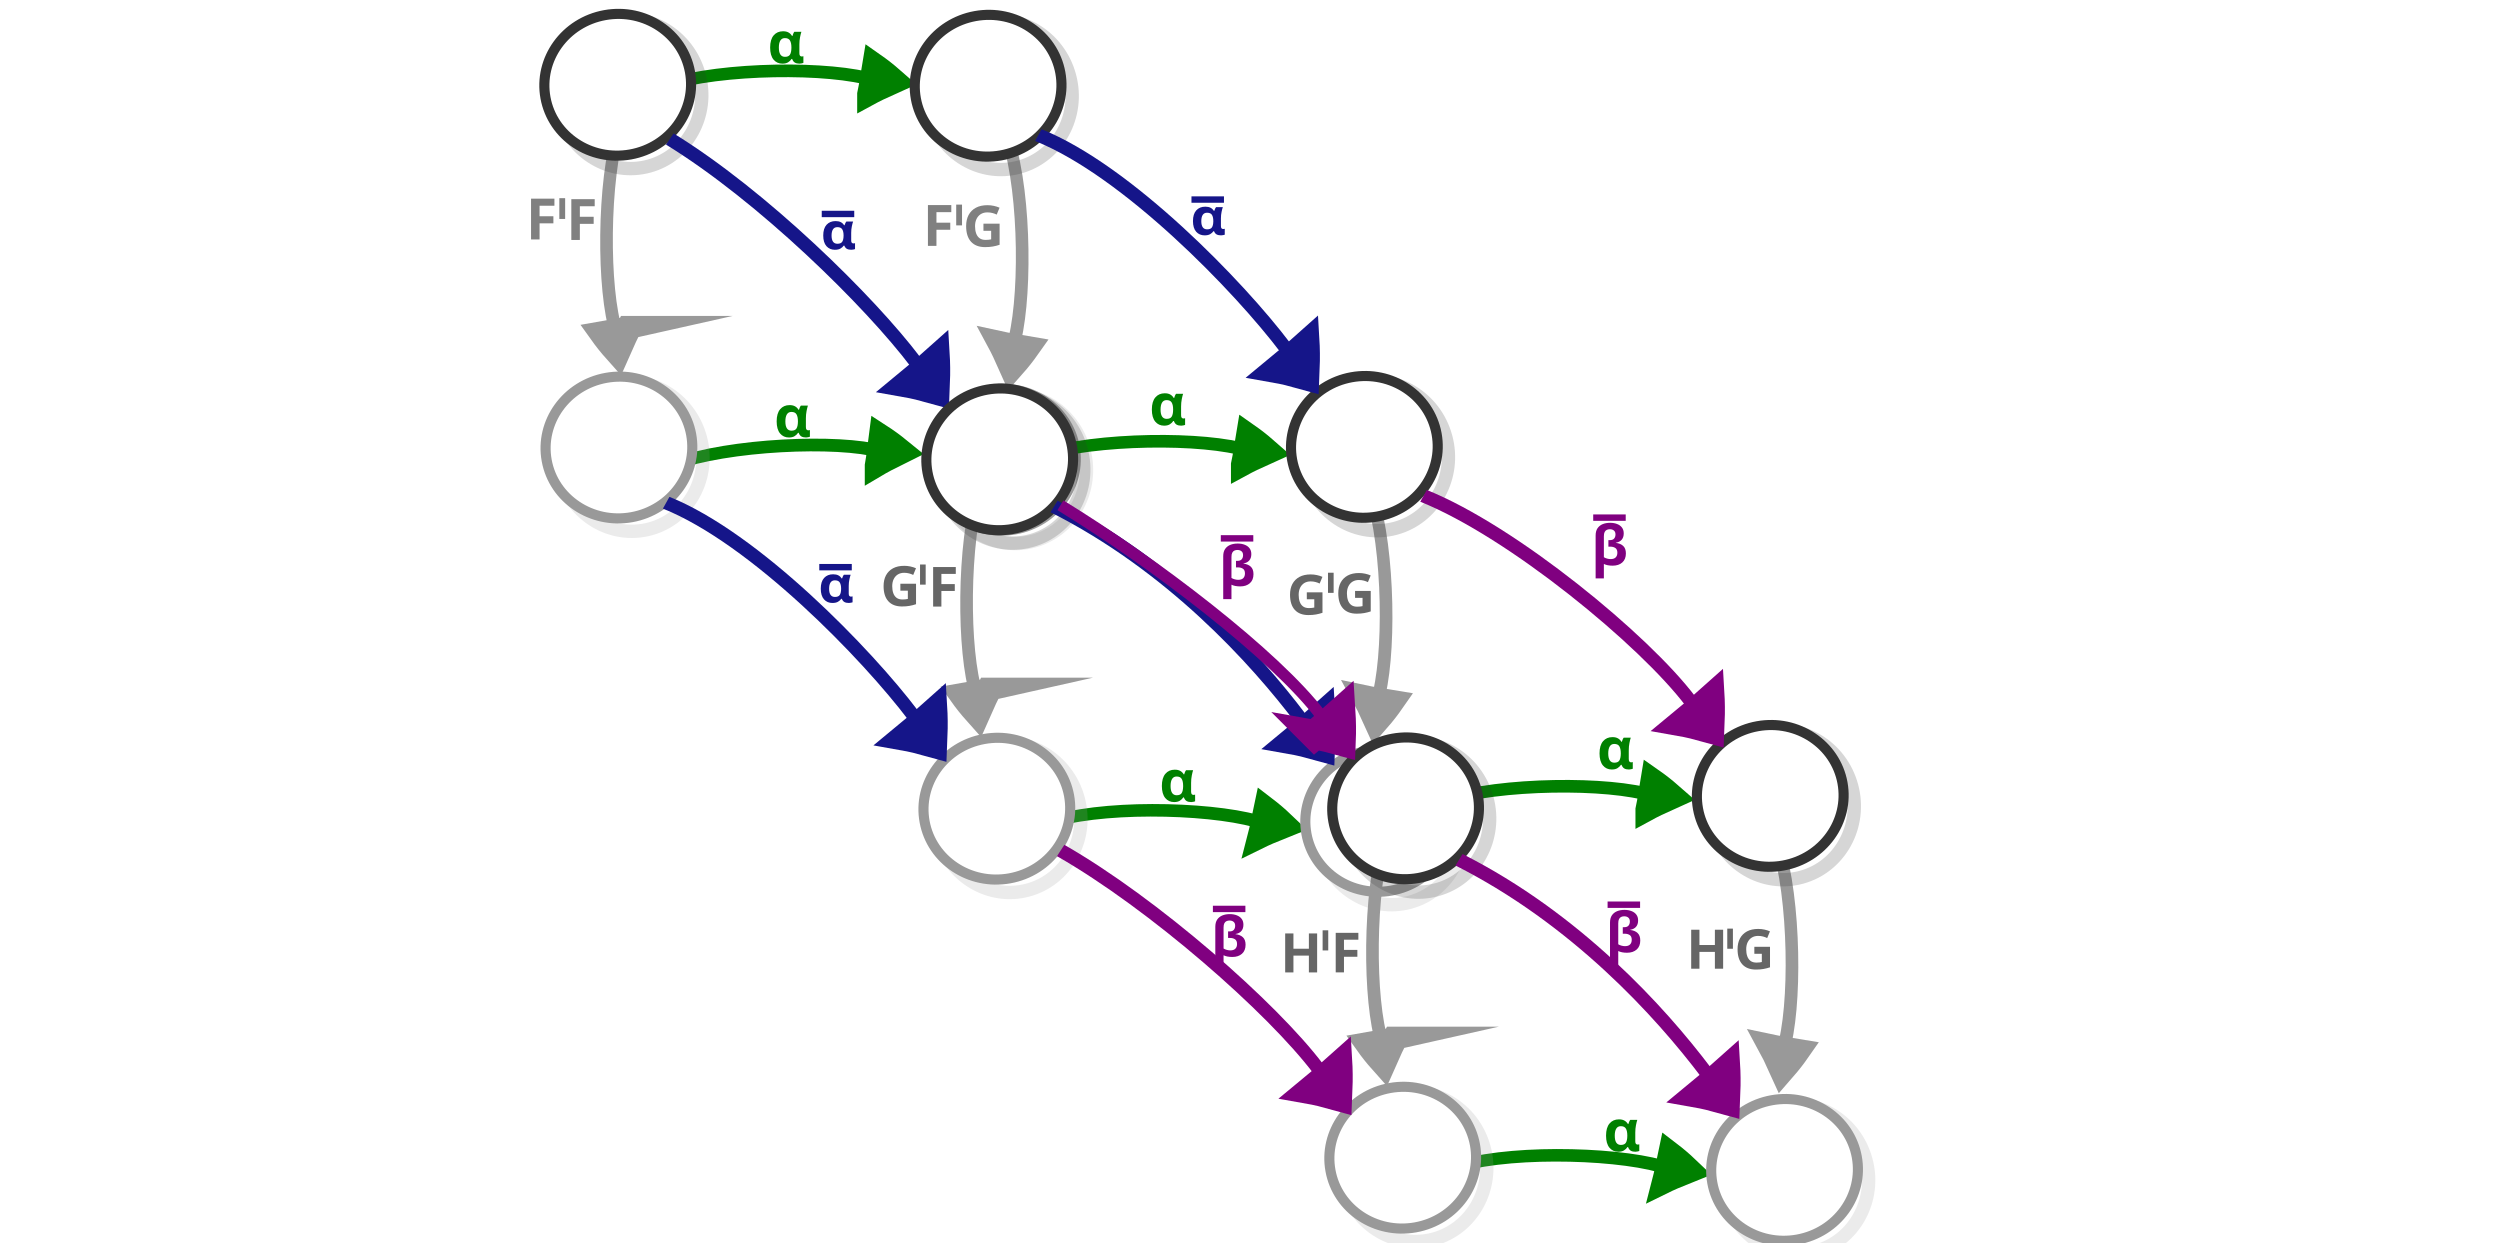 <?xml version="1.0" encoding="UTF-8" standalone="no"?>
<svg
   xmlns:osb="http://www.openswatchbook.org/uri/2009/osb"
   xmlns:dc="http://purl.org/dc/elements/1.1/"
   xmlns:cc="http://creativecommons.org/ns#"
   xmlns:rdf="http://www.w3.org/1999/02/22-rdf-syntax-ns#"
   xmlns:svg="http://www.w3.org/2000/svg"
   xmlns="http://www.w3.org/2000/svg"
   xmlns:sodipodi="http://sodipodi.sourceforge.net/DTD/sodipodi-0.dtd"
   xmlns:inkscape="http://www.inkscape.org/namespaces/inkscape"
   viewBox="0 0 595.3 296"
   version="1.1"
   id="svg15613"
   sodipodi:docname="interchange_law_vertical.svg"
   inkscape:version="0.92.5 (2060ec1f9f, 2020-04-08)"
   width="595.3"
   height="296">
  <defs
     id="defs15617">
    <linearGradient
       inkscape:collect="always"
       id="linearGradient14584"
       osb:paint="gradient">
      <stop
         style="stop-color:#ffffff;stop-opacity:1;"
         offset="0"
         id="stop14580" />
      <stop
         style="stop-color:#ffffff;stop-opacity:0;"
         offset="1"
         id="stop14582" />
    </linearGradient>
  </defs>
  <sodipodi:namedview
     pagecolor="#ffffff"
     bordercolor="#666666"
     borderopacity="1"
     objecttolerance="10"
     gridtolerance="10"
     guidetolerance="10"
     inkscape:pageopacity="0"
     inkscape:pageshadow="2"
     inkscape:window-width="1920"
     inkscape:window-height="1016"
     id="namedview15615"
     showgrid="false"
     inkscape:zoom="1.7992399"
     inkscape:cx="268.47464"
     inkscape:cy="168.73016"
     inkscape:window-x="0"
     inkscape:window-y="27"
     inkscape:window-maximized="1"
     inkscape:current-layer="svg15613"
     inkscape:showpageshadow="2"
     inkscape:pagecheckerboard="0"
     inkscape:deskcolor="#d1d1d1" />
  <g
     id="g42748"
     transform="matrix(1.229,-0.092,0.092,1.186,-68.12,48.407)" />
  <g
     id="g42748-8"
     transform="matrix(1.229,-0.092,0.092,1.186,222.391,30.4)" />
  <g
     id="g42748-3"
     transform="matrix(1.559,-0.117,0.117,1.504,-171.51,-156.386)" />
  <g
     id="g42748-8-6"
     transform="matrix(1.559,-0.117,0.117,1.504,196.897,-179.221)" />
  <g
     id="g40528"
     transform="translate(-105.061,-9.76)">
    <g
       inkscape:transform-center-y="-6.9352945"
       inkscape:transform-center-x="12.983892"
       transform="matrix(-0.018,0.292,0.345,-0.03,179.836,7.356)"
       id="g1482-7-0-1-0-3-5-8-6-4-7"
       style="display:inline;fill:#000000;fill-opacity:0;stroke:#999999;stroke-width:6.389;stroke-miterlimit:10;stroke-opacity:1">
      <path
         d="m 299.356,233.033 c 5.865,-2.466 11.98,-4.677 18.256,-6.762 -5.112,-3.83 -10.518,-7.506 -16.22,-11.028 -0.69,6.214 -0.926,11.088 -2.036,17.79 z"
         id="path1478-7-9-0-19-0-2-3-5-7-59"
         inkscape:connector-curvature="0"
         style="fill:#000000;fill-opacity:0;stroke:#999999;stroke-width:19.035;stroke-opacity:1" />
      <path
         transform="matrix(0.896,0,0,0.817,18.384,154.236)"
         sodipodi:nodetypes="cc"
         d="M 127.386,78.378 C 176.957,66.302 277.685,72.076 317.498,86.173"
         id="path1480-1-3-1-5-7-2-8-8-4-2"
         inkscape:connector-curvature="0"
         style="fill:#000000;fill-opacity:0;stroke:#999999;stroke-width:10.649;stroke-opacity:1;paint-order:markers fill stroke" />
    </g>
    <g
       inkscape:transform-center-y="-6.9992135"
       inkscape:transform-center-x="-12.927692"
       transform="matrix(0.019,0.292,-0.345,-0.028,417.89,10.446)"
       id="g1482-7-0-1-0-3-5-2-4-0-8-2"
       style="display:inline;fill:#000000;fill-opacity:0;stroke:#999999;stroke-width:6.389;stroke-miterlimit:10;stroke-opacity:1">
      <path
         d="m 299.356,233.033 c 5.865,-2.466 11.98,-4.677 18.256,-6.762 -5.112,-3.83 -10.518,-7.506 -16.22,-11.028 -0.69,6.214 -0.926,11.088 -2.036,17.79 z"
         id="path1478-7-9-0-19-0-2-7-81-4-5-89"
         inkscape:connector-curvature="0"
         style="fill:#000000;fill-opacity:0;stroke:#999999;stroke-width:19.035;stroke-opacity:1" />
      <path
         transform="matrix(0.896,0,0,0.817,18.384,154.236)"
         sodipodi:nodetypes="cc"
         d="M 127.386,78.378 C 176.957,66.302 277.685,72.076 317.498,86.173"
         id="path1480-1-3-1-5-7-2-0-29-8-8-7"
         inkscape:connector-curvature="0"
         style="fill:#000000;fill-opacity:0;stroke:#999999;stroke-width:10.649;stroke-opacity:1;paint-order:markers fill stroke" />
    </g>
    <g
       inkscape:transform-center-y="-13.02335"
       inkscape:transform-center-x="7.0772877"
       transform="matrix(0.292,-0.02,-0.026,0.345,230.61,-42.564)"
       id="g1482-7-0-1-0-3-5-2-4-0-8-6-36"
       style="display:inline;fill:#333333;fill-opacity:0;stroke:#008000;stroke-width:6.389;stroke-miterlimit:10;stroke-opacity:1">
      <path
         d="m 299.356,233.033 c 5.865,-2.466 11.98,-4.677 18.256,-6.762 -5.112,-3.83 -10.518,-7.506 -16.22,-11.028 -0.69,6.214 -0.926,11.088 -2.036,17.79 z"
         id="path1478-7-9-0-19-0-2-7-81-4-5-0-1"
         inkscape:connector-curvature="0"
         style="fill:#333333;fill-opacity:0;stroke:#008000;stroke-width:19.035;stroke-opacity:1" />
      <path
         transform="matrix(0.896,0,0,0.817,18.384,154.236)"
         sodipodi:nodetypes="cc"
         d="M 127.386,78.378 C 176.957,66.302 277.685,72.076 317.498,86.173"
         id="path1480-1-3-1-5-7-2-0-29-8-8-85-29"
         inkscape:connector-curvature="0"
         style="fill:#333333;fill-opacity:0;stroke:#008000;stroke-width:10.649;stroke-opacity:1;paint-order:markers fill stroke" />
    </g>
    <g
       style="fill:#808080;fill-opacity:1"
       transform="matrix(1.139,0,0,1.139,-298.047,-50.229)"
       id="g74336-3">
      <path
         inkscape:connector-curvature="0"
         id="path12077-3-0-6-6-1"
         style="font-weight:bold;font-size:21.512px;line-height:1.25;font-family:sans-serif;-inkscape-font-specification:'sans-serif Bold';text-align:end;word-spacing:0px;text-anchor:end;fill:#808080;fill-opacity:1;stroke-width:0.896"
         d="m 475.137,102.834 h -1.78 v -8.528 h 4.885 v 1.481 h -3.105 v 2.198 h 2.89 v 1.481 h -2.89 z" />
      <path
         inkscape:connector-curvature="0"
         id="path12077-3-0-6-6-1-8-9-4"
         style="font-weight:bold;font-size:21.512px;line-height:1.25;font-family:sans-serif;-inkscape-font-specification:'sans-serif Bold';text-align:end;word-spacing:0px;text-anchor:end;fill:#808080;fill-opacity:1;stroke-width:0.896"
         d="m 466.717,102.726 h -1.78 v -8.528 h 4.885 v 1.481 h -3.105 v 2.198 h 2.89 v 1.481 h -2.89 z" />
      <rect
         y="94.099"
         x="470.848"
         height="4.344"
         width="1.216"
         id="rect30204-1-4-9-8-7"
         style="fill:#808080;fill-opacity:1;stroke:none;stroke-width:3.998;stroke-linecap:round;stroke-opacity:1;paint-order:stroke fill markers" />
    </g>
    <g
       inkscape:transform-center-y="-13.521627"
       inkscape:transform-center-x="7.5010346"
       transform="matrix(0.291,-0.031,-0.014,0.346,229.906,48.943)"
       id="g1482-7-0-1-0-3-5-2-4-0-8-6-3-6"
       style="display:inline;fill:#000000;fill-opacity:0;stroke:#008000;stroke-width:6.389;stroke-miterlimit:10;stroke-opacity:1">
      <path
         d="m 299.356,233.033 c 5.865,-2.466 11.98,-4.677 18.256,-6.762 -5.112,-3.83 -10.518,-7.506 -16.22,-11.028 -0.69,6.214 -0.926,11.088 -2.036,17.79 z"
         id="path1478-7-9-0-19-0-2-7-81-4-5-0-9-1"
         inkscape:connector-curvature="0"
         style="fill:#000000;fill-opacity:0;stroke:#008000;stroke-width:19.035;stroke-opacity:1" />
      <path
         transform="matrix(0.896,0,0,0.817,18.384,154.236)"
         sodipodi:nodetypes="cc"
         d="M 127.386,78.378 C 176.957,66.302 277.685,72.076 317.498,86.173"
         id="path1480-1-3-1-5-7-2-0-29-8-8-85-4-0"
         inkscape:connector-curvature="0"
         style="fill:#000000;fill-opacity:0;stroke:#008000;stroke-width:10.649;stroke-opacity:1;paint-order:markers fill stroke" />
    </g>
    <g
       transform="matrix(1.139,0,0,1.139,-204.529,-38.528)"
       style="fill:#808080;fill-opacity:1"
       id="g76061-8">
      <path
         inkscape:connector-curvature="0"
         id="path12077-3-0-6-6-1-8-9-3-4"
         style="font-weight:bold;font-size:21.512px;line-height:1.25;font-family:sans-serif;-inkscape-font-specification:'sans-serif Bold';text-align:end;word-spacing:0px;text-anchor:end;fill:#808080;fill-opacity:1;stroke-width:0.896"
         d="m 467.583,93.796 h -1.78 v -8.528 h 4.885 v 1.481 h -3.105 v 2.198 h 2.89 v 1.481 h -2.89 z" />
      <rect
         y="85.17"
         x="471.714"
         height="4.344"
         width="1.216"
         id="rect30204-1-4-9-8-9-3"
         style="fill:#808080;fill-opacity:1;stroke:none;stroke-width:3.998;stroke-linecap:round;stroke-opacity:1;paint-order:stroke fill markers" />
      <path
         inkscape:connector-curvature="0"
         id="path12073-3-6-2-2-7-0-3-1"
         style="font-weight:bold;font-size:21.512px;line-height:1.25;font-family:sans-serif;-inkscape-font-specification:'sans-serif Bold';text-align:end;word-spacing:0px;text-anchor:end;fill:#808080;fill-opacity:1;stroke-width:0.896"
         d="m 477.408,89.151 h 3.38 v 4.419 q -0.669,0.227 -1.397,0.358 -0.717,0.131 -1.636,0.131 -1.911,0 -2.938,-1.123 -1.027,-1.123 -1.027,-3.273 0,-1.338 0.514,-2.317 0.526,-0.979 1.517,-1.517 0.991,-0.537 2.425,-0.537 0.681,0 1.338,0.143 0.657,0.143 1.194,0.382 l -0.597,1.445 q -0.394,-0.203 -0.896,-0.334 -0.502,-0.131 -1.051,-0.131 -0.788,0 -1.374,0.358 -0.573,0.358 -0.896,1.015 -0.311,0.645 -0.311,1.529 0,0.836 0.227,1.481 0.227,0.645 0.717,1.015 0.49,0.358 1.278,0.358 0.382,0 0.645,-0.036 0.275,-0.036 0.502,-0.084 v -1.78 h -1.612 z" />
    </g>
    <path
       inkscape:connector-curvature="0"
       id="path12093-9-6-3-7"
       style="font-weight:bold;font-size:21.512px;line-height:1.25;font-family:sans-serif;-inkscape-font-specification:'sans-serif Bold';text-align:end;word-spacing:0px;text-anchor:end;fill:#008000;fill-opacity:1;stroke-width:1.024"
       d="m 291.369,24.918 q -1.31,0 -2.116,-0.969 -0.805,-0.983 -0.805,-2.867 0,-1.911 0.833,-2.894 0.833,-0.983 2.239,-0.983 0.792,0 1.297,0.287 0.505,0.273 0.846,0.833 h 0.096 q 0.068,-0.232 0.177,-0.505 0.109,-0.287 0.273,-0.491 h 1.679 q -0.15,0.437 -0.314,1.269 -0.164,0.833 -0.164,1.747 v 2.075 q 0,0.464 0.164,0.628 0.177,0.164 0.396,0.164 0.096,0 0.218,-0.027 0.123,-0.027 0.177,-0.041 v 1.597 q -0.096,0.055 -0.396,0.109 -0.287,0.068 -0.519,0.068 -0.682,0 -1.106,-0.246 -0.423,-0.246 -0.655,-0.874 h -0.137 q -0.3,0.464 -0.819,0.792 -0.519,0.328 -1.365,0.328 z m 0.614,-1.624 q 0.846,0 1.174,-0.505 0.341,-0.519 0.355,-1.638 v -0.082 q 0,-1.092 -0.341,-1.665 -0.328,-0.573 -1.215,-0.573 -0.723,0 -1.078,0.587 -0.355,0.573 -0.355,1.679 0,2.198 1.461,2.198 z" />
    <path
       inkscape:connector-curvature="0"
       id="path12093-9-6-6-5"
       style="font-weight:bold;font-size:21.512px;line-height:1.25;font-family:sans-serif;-inkscape-font-specification:'sans-serif Bold';text-align:end;word-spacing:0px;text-anchor:end;fill:#008000;fill-opacity:1;stroke-width:1.024"
       d="m 292.92,113.936 q -1.31,0 -2.116,-0.969 -0.805,-0.983 -0.805,-2.866 0,-1.911 0.833,-2.894 0.833,-0.983 2.239,-0.983 0.792,0 1.297,0.287 0.505,0.273 0.846,0.833 h 0.096 q 0.068,-0.232 0.177,-0.505 0.109,-0.287 0.273,-0.491 h 1.679 q -0.15,0.437 -0.314,1.269 -0.164,0.833 -0.164,1.747 v 2.075 q 0,0.464 0.164,0.628 0.177,0.164 0.396,0.164 0.096,0 0.218,-0.027 0.123,-0.027 0.177,-0.041 v 1.597 q -0.096,0.055 -0.396,0.109 -0.287,0.068 -0.519,0.068 -0.683,0 -1.106,-0.246 -0.423,-0.246 -0.655,-0.874 h -0.137 q -0.3,0.464 -0.819,0.792 -0.519,0.328 -1.365,0.328 z m 0.614,-1.624 q 0.846,0 1.174,-0.505 0.341,-0.519 0.355,-1.638 v -0.082 q 0,-1.092 -0.341,-1.665 -0.328,-0.573 -1.215,-0.573 -0.723,0 -1.078,0.587 -0.355,0.573 -0.355,1.679 0,2.198 1.461,2.198 z" />
    <g
       style="fill:#39bced;fill-opacity:1;stroke:#008dd2;stroke-opacity:1"
       transform="matrix(0.149,1.428,-1.428,0.149,445.545,-169.604)"
       id="g16153-8-5-9-4-36">
      <ellipse
         ry="11.965"
         rx="12.4"
         transform="matrix(0.987,-0.159,0.162,0.987,0,0)"
         style="opacity:0.203;fill:#000000;fill-opacity:0;stroke:#999999;stroke-width:2.214;stroke-miterlimit:10;stroke-dasharray:none;stroke-opacity:1"
         id="circle15601-9-4-6-2-3-1-0-9-06"
         cy="119.362"
         cx="177.417" />
      <ellipse
         cx="-105.985"
         cy="185.444"
         id="circle15605-4-7-8-2-2"
         style="fill:#ffffff;fill-opacity:1;stroke:#999999;stroke-width:1.677;stroke-miterlimit:10;stroke-opacity:1"
         transform="matrix(-0.074,-0.997,0.997,-0.077,0,0)"
         rx="12.176"
         ry="11.748" />
    </g>
    <g
       style="fill:#39bced;fill-opacity:1;stroke:#333333;stroke-opacity:1"
       transform="matrix(0.149,1.428,-1.428,0.149,442.136,-258.661)"
       id="g16153-8-5-9-4-3-6">
      <ellipse
         ry="11.965"
         rx="12.4"
         transform="matrix(0.987,-0.159,0.162,0.987,0,0)"
         style="opacity:0.203;fill:#000000;fill-opacity:0;stroke:#333333;stroke-width:2.214;stroke-miterlimit:10;stroke-dasharray:none;stroke-opacity:1"
         id="circle15601-9-4-6-2-3-1-0-9-5-1"
         cy="119.362"
         cx="177.417" />
      <ellipse
         cx="-105.985"
         cy="185.444"
         id="circle15605-4-7-8-2-6-8"
         style="fill:#ffffff;fill-opacity:1;stroke:#333333;stroke-width:1.677;stroke-miterlimit:10;stroke-opacity:1"
         transform="matrix(-0.074,-0.997,0.997,-0.077,0,0)"
         rx="12.176"
         ry="11.748" />
    </g>
    <g
       style="fill:#39bced;fill-opacity:1;stroke:#333333;stroke-opacity:1"
       transform="matrix(0.149,1.428,-1.428,0.149,353.937,-258.889)"
       id="g16153-8-5-9-4-2-7">
      <ellipse
         ry="11.965"
         rx="12.4"
         transform="matrix(0.987,-0.159,0.162,0.987,0,0)"
         style="opacity:0.203;fill:#000000;fill-opacity:0;stroke:#333333;stroke-width:2.214;stroke-miterlimit:10;stroke-dasharray:none;stroke-opacity:1"
         id="circle15601-9-4-6-2-3-1-0-9-9-9"
         cy="119.362"
         cx="177.417" />
      <ellipse
         cx="-105.985"
         cy="185.444"
         id="circle15605-4-7-8-2-1-2"
         style="fill:#ffffff;fill-opacity:1;stroke:#333333;stroke-width:1.677;stroke-miterlimit:10;stroke-opacity:1"
         transform="matrix(-0.074,-0.997,0.997,-0.077,0,0)"
         rx="12.176"
         ry="11.748" />
    </g>
    <g
       style="fill:#39bced;fill-opacity:1;stroke:#008dd2;stroke-opacity:1"
       transform="matrix(0.149,1.428,-1.428,0.149,354.228,-172.513)"
       id="g16153-8-5-9-4-27-0">
      <ellipse
         ry="11.965"
         rx="12.4"
         transform="matrix(0.987,-0.159,0.162,0.987,0,0)"
         style="opacity:0.203;fill:#000000;fill-opacity:0;stroke:#999999;stroke-width:2.214;stroke-miterlimit:10;stroke-dasharray:none;stroke-opacity:1"
         id="circle15601-9-4-6-2-3-1-0-9-0-2"
         cy="119.362"
         cx="177.417" />
      <ellipse
         cx="-105.985"
         cy="185.444"
         id="circle15605-4-7-8-2-9-3"
         style="fill:#ffffff;fill-opacity:1;stroke:#999999;stroke-width:1.677;stroke-miterlimit:10;stroke-opacity:1"
         transform="matrix(-0.074,-0.997,0.997,-0.077,0,0)"
         rx="12.176"
         ry="11.748" />
    </g>
  </g>
  <g
     id="g14805"
     transform="translate(-70.616,29.547)">
    <g
       style="fill:#666666"
       transform="matrix(1.104,0,0,1.104,-291.481,7.063)"
       id="g74342-8">
      <path
         inkscape:connector-curvature="0"
         id="path12073-3-6-2-2-4"
         style="font-weight:bold;font-size:21.512px;line-height:1.25;font-family:sans-serif;-inkscape-font-specification:'sans-serif Bold';text-align:end;word-spacing:0px;text-anchor:end;fill:#666666;fill-opacity:1;stroke-width:0.896"
         d="m 522.183,92.739 h 3.38 v 4.419 q -0.669,0.227 -1.397,0.358 -0.717,0.131 -1.636,0.131 -1.911,0 -2.938,-1.123 -1.027,-1.123 -1.027,-3.273 0,-1.338 0.514,-2.317 0.526,-0.979 1.517,-1.517 0.991,-0.537 2.425,-0.537 0.681,0 1.338,0.143 0.657,0.143 1.194,0.382 l -0.597,1.445 q -0.394,-0.203 -0.896,-0.334 -0.502,-0.131 -1.051,-0.131 -0.788,0 -1.374,0.358 -0.573,0.358 -0.896,1.015 -0.311,0.645 -0.311,1.529 0,0.836 0.227,1.481 0.227,0.645 0.717,1.015 0.49,0.358 1.278,0.358 0.382,0 0.645,-0.036 0.275,-0.036 0.502,-0.084 v -1.78 h -1.612 z" />
      <path
         inkscape:connector-curvature="0"
         id="path12077-3-0-6-6-1-8-8-0"
         style="font-weight:bold;font-size:21.512px;line-height:1.25;font-family:sans-serif;-inkscape-font-specification:'sans-serif Bold';text-align:end;word-spacing:0px;text-anchor:end;fill:#666666;fill-opacity:1;stroke-width:0.896"
         d="m 531.033,97.671 h -1.78 v -8.528 h 4.885 v 1.481 h -3.105 v 2.198 h 2.89 v 1.481 h -2.89 z" />
      <rect
         y="88.595"
         x="526.427"
         height="4.344"
         width="1.216"
         id="rect30204-1-4-9-5-3"
         style="fill:#666666;fill-opacity:1;stroke:none;stroke-width:3.998;stroke-linecap:round;stroke-opacity:1;paint-order:stroke fill markers" />
    </g>
    <g
       inkscape:transform-center-y="-6.9352945"
       inkscape:transform-center-x="12.983885"
       transform="matrix(-0.018,0.292,0.345,-0.03,231.128,54.199)"
       id="g1482-7-0-1-0-3-5-8-6-4-5-6"
       style="display:inline;fill:#000000;fill-opacity:0;stroke:#999999;stroke-width:6.389;stroke-miterlimit:10;stroke-opacity:1">
      <path
         d="m 299.356,233.033 c 5.865,-2.466 11.98,-4.677 18.256,-6.762 -5.112,-3.83 -10.518,-7.506 -16.22,-11.028 -0.69,6.214 -0.926,11.088 -2.036,17.79 z"
         id="path1478-7-9-0-19-0-2-3-5-7-5-9"
         inkscape:connector-curvature="0"
         style="fill:#000000;fill-opacity:0;stroke:#999999;stroke-width:19.035;stroke-opacity:1" />
      <path
         transform="matrix(0.896,0,0,0.817,18.384,154.236)"
         sodipodi:nodetypes="cc"
         d="M 127.386,78.378 C 176.957,66.302 277.685,72.076 317.498,86.173"
         id="path1480-1-3-1-5-7-2-8-8-4-4-3"
         inkscape:connector-curvature="0"
         style="fill:#000000;fill-opacity:0;stroke:#999999;stroke-width:10.649;stroke-opacity:1;paint-order:markers fill stroke" />
    </g>
    <g
       inkscape:transform-center-y="-7.0880223"
       inkscape:transform-center-x="-13.036471"
       transform="matrix(0.021,0.292,-0.345,-0.026,469.638,54.981)"
       id="g1482-7-0-1-0-3-5-2-4-0-8-9-7"
       style="display:inline;fill:#000000;fill-opacity:0;stroke:#999999;stroke-width:6.389;stroke-miterlimit:10;stroke-opacity:1">
      <path
         d="m 299.356,233.033 c 5.865,-2.466 11.98,-4.677 18.256,-6.762 -5.112,-3.83 -10.518,-7.506 -16.22,-11.028 -0.69,6.214 -0.926,11.088 -2.036,17.79 z"
         id="path1478-7-9-0-19-0-2-7-81-4-5-8-4"
         inkscape:connector-curvature="0"
         style="fill:#000000;fill-opacity:0;stroke:#999999;stroke-width:19.035;stroke-opacity:1" />
      <path
         transform="matrix(0.896,0,0,0.817,18.384,154.236)"
         sodipodi:nodetypes="cc"
         d="M 127.386,78.378 C 176.957,66.302 277.685,72.076 317.498,86.173"
         id="path1480-1-3-1-5-7-2-0-29-8-8-3-5"
         inkscape:connector-curvature="0"
         style="fill:#000000;fill-opacity:0;stroke:#999999;stroke-width:10.649;stroke-opacity:1;paint-order:markers fill stroke" />
    </g>
    <g
       style="fill:#666666;fill-opacity:1"
       transform="matrix(1.104,0,0,1.104,-192.939,8.653)"
       id="g75556-7">
      <path
         inkscape:connector-curvature="0"
         id="path12073-3-6-2-2-7-4"
         style="font-weight:bold;font-size:21.512px;line-height:1.25;font-family:sans-serif;-inkscape-font-specification:'sans-serif Bold';text-align:end;word-spacing:0px;text-anchor:end;fill:#666666;fill-opacity:1;stroke-width:0.896"
         d="m 520.589,93.154 h 3.38 v 4.419 q -0.669,0.227 -1.397,0.358 -0.717,0.131 -1.636,0.131 -1.911,0 -2.938,-1.123 -1.027,-1.123 -1.027,-3.273 0,-1.338 0.514,-2.317 0.526,-0.979 1.517,-1.517 0.991,-0.537 2.425,-0.537 0.681,0 1.338,0.143 0.657,0.143 1.194,0.382 l -0.597,1.445 q -0.394,-0.203 -0.896,-0.334 -0.502,-0.131 -1.051,-0.131 -0.788,0 -1.374,0.358 -0.573,0.358 -0.896,1.015 -0.311,0.645 -0.311,1.529 0,0.836 0.227,1.481 0.227,0.645 0.717,1.015 0.49,0.358 1.278,0.358 0.382,0 0.645,-0.036 0.275,-0.036 0.502,-0.084 v -1.78 h -1.612 z" />
      <path
         inkscape:connector-curvature="0"
         id="path12073-3-6-2-2-7-0-4"
         style="font-weight:bold;font-size:21.512px;line-height:1.25;font-family:sans-serif;-inkscape-font-specification:'sans-serif Bold';text-align:end;word-spacing:0px;text-anchor:end;fill:#666666;fill-opacity:1;stroke-width:0.896"
         d="m 530.998,92.853 h 3.38 v 4.419 q -0.669,0.227 -1.397,0.358 -0.717,0.131 -1.636,0.131 -1.911,0 -2.938,-1.123 -1.027,-1.123 -1.027,-3.273 0,-1.338 0.514,-2.317 0.526,-0.979 1.517,-1.517 0.991,-0.537 2.425,-0.537 0.681,0 1.338,0.143 0.657,0.143 1.194,0.382 l -0.597,1.445 q -0.394,-0.203 -0.896,-0.334 -0.502,-0.131 -1.051,-0.131 -0.788,0 -1.374,0.358 -0.573,0.358 -0.896,1.015 -0.311,0.645 -0.311,1.529 0,0.836 0.227,1.481 0.227,0.645 0.717,1.015 0.49,0.358 1.278,0.358 0.382,0 0.645,-0.036 0.275,-0.036 0.502,-0.084 v -1.78 h -1.612 z" />
      <rect
         y="88.928"
         x="525.161"
         height="4.344"
         width="1.216"
         id="rect30204-1-4-9-5-2-0"
         style="fill:#666666;fill-opacity:1;stroke:none;stroke-width:3.998;stroke-linecap:round;stroke-opacity:1;paint-order:stroke fill markers" />
    </g>
    <g
       id="g51028">
      <g
         transform="matrix(0.119,0.109,-0.144,0.174,295.922,-25.231)"
         id="g1482-7-0-4-90-3-4-5-3-0"
         style="display:inline;fill:#ff8080;stroke:#151589;stroke-width:6.389;stroke-miterlimit:10;stroke-opacity:1">
        <path
           d="m 300.111,308.891 c 11.457,-5.059 23.316,-9.601 35.445,-13.89 -8.574,-7.716 -17.731,-15.117 -27.472,-22.203 -2.745,12.606 -4.334,22.493 -7.973,36.094 z"
           id="path1478-7-9-9-9-9-1-2-7-2"
           inkscape:connector-curvature="0"
           style="fill:#ff8080;stroke:#151589;stroke-width:36.898;stroke-opacity:1" />
        <path
           sodipodi:nodetypes="cc"
           d="m -200.693,291.182 c 158.565,-21.78 380.682,-16.172 489.924,-1.616"
           id="path1480-1-3-7-1-1-1-4-6-3"
           inkscape:connector-curvature="0"
           style="fill:none;stroke:#151589;stroke-width:14.277;stroke-opacity:1;paint-order:markers fill stroke" />
      </g>
      <g
         id="g75550"
         transform="matrix(0.967,0,0,0.967,-108.066,-42.309)"
         style="fill:#151589;fill-opacity:1">
        <path
           inkscape:connector-curvature="0"
           id="path12093-9-6-4-5"
           style="font-weight:bold;font-size:21.512px;line-height:1.25;font-family:sans-serif;-inkscape-font-specification:'sans-serif Bold';text-align:end;word-spacing:0px;text-anchor:end;fill:#151589;fill-opacity:1;stroke-width:0.974"
           d="m 390.388,74.707 q -1.295,0 -2.092,-0.888 -0.796,-0.901 -0.796,-2.627 0,-1.751 0.823,-2.652 0.823,-0.901 2.213,-0.901 0.783,0 1.282,0.263 0.499,0.25 0.837,0.763 h 0.094 q 0.067,-0.213 0.175,-0.463 0.108,-0.263 0.27,-0.45 h 1.66 q -0.148,0.4 -0.31,1.163 -0.162,0.763 -0.162,1.601 v 1.901 q 0,0.425 0.162,0.575 0.175,0.15 0.391,0.15 0.094,0 0.216,-0.025 0.121,-0.025 0.175,-0.038 v 1.463 q -0.094,0.05 -0.391,0.1 -0.283,0.062 -0.513,0.062 -0.675,0 -1.093,-0.225 -0.418,-0.225 -0.648,-0.8 h -0.135 q -0.297,0.425 -0.81,0.725 -0.513,0.3 -1.349,0.3 z m 0.607,-1.488 q 0.837,0 1.16,-0.463 0.337,-0.475 0.351,-1.501 v -0.075 q 0,-1.001 -0.337,-1.526 -0.324,-0.525 -1.201,-0.525 -0.715,0 -1.066,0.538 -0.351,0.525 -0.351,1.538 0,2.014 1.444,2.014 z" />
        <rect
           style="fill:#151589;fill-opacity:1;stroke:none;stroke-width:2.873;stroke-linecap:round;stroke-opacity:1;paint-order:stroke fill markers"
           id="rect74521"
           width="8.003"
           height="1.575"
           x="387.131"
           y="65.098" />
      </g>
    </g>
    <path
       style="fill:none;fill-rule:evenodd;stroke:#000000;stroke-width:1px;stroke-linecap:butt;stroke-linejoin:miter;stroke-opacity:1"
       d="m 222.087,128.418 v 0"
       id="path40933"
       inkscape:connector-type="polyline"
       inkscape:connector-curvature="0" />
    <g
       inkscape:transform-center-y="-13.02335"
       inkscape:transform-center-x="7.0772877"
       transform="matrix(0.292,-0.02,-0.026,0.345,285.17,6.332)"
       id="g1482-7-0-1-0-3-5-2-4-0-8-6-36-1"
       style="display:inline;fill:#333333;fill-opacity:0;stroke:#008000;stroke-width:6.389;stroke-miterlimit:10;stroke-opacity:1">
      <path
         d="m 299.356,233.033 c 5.865,-2.466 11.98,-4.677 18.256,-6.762 -5.112,-3.83 -10.518,-7.506 -16.22,-11.028 -0.69,6.214 -0.926,11.088 -2.036,17.79 z"
         id="path1478-7-9-0-19-0-2-7-81-4-5-0-1-5"
         inkscape:connector-curvature="0"
         style="fill:#333333;fill-opacity:0;stroke:#008000;stroke-width:19.035;stroke-opacity:1" />
      <path
         transform="matrix(0.896,0,0,0.817,18.384,154.236)"
         sodipodi:nodetypes="cc"
         d="M 127.386,78.378 C 176.957,66.302 277.685,72.076 317.498,86.173"
         id="path1480-1-3-1-5-7-2-0-29-8-8-85-29-4"
         inkscape:connector-curvature="0"
         style="fill:#333333;fill-opacity:0;stroke:#008000;stroke-width:10.649;stroke-opacity:1;paint-order:markers fill stroke" />
    </g>
    <g
       style="fill:#39bced;fill-opacity:1;stroke:#333333;stroke-opacity:1"
       transform="matrix(0.149,1.428,-1.428,0.149,410.453,-209.005)"
       id="g16153-8-5-9-4-2">
      <ellipse
         ry="11.965"
         rx="12.4"
         transform="matrix(0.987,-0.159,0.162,0.987,0,0)"
         style="opacity:0.203;fill:#000000;fill-opacity:0;stroke:#333333;stroke-width:2.214;stroke-miterlimit:10;stroke-dasharray:none;stroke-opacity:1"
         id="circle15601-9-4-6-2-3-1-0-9-9"
         cy="119.362"
         cx="177.417" />
      <ellipse
         cx="-105.985"
         cy="185.444"
         id="circle15605-4-7-8-2-1"
         style="fill:#ffffff;fill-opacity:1;stroke:#333333;stroke-width:1.677;stroke-miterlimit:10;stroke-opacity:1"
         transform="matrix(-0.074,-0.997,0.997,-0.077,0,0)"
         rx="12.176"
         ry="11.748" />
    </g>
    <g
       inkscape:transform-center-y="-12.378793"
       inkscape:transform-center-x="6.5353269"
       transform="matrix(0.292,-0.008,-0.041,0.343,292.569,91.998)"
       id="g1482-7-0-1-0-3-5-2-4-0-8-6-3-6-9"
       style="display:inline;fill:#000000;fill-opacity:0;stroke:#008000;stroke-width:6.389;stroke-miterlimit:10;stroke-opacity:1">
      <path
         d="m 299.356,233.033 c 5.865,-2.466 11.98,-4.677 18.256,-6.762 -5.112,-3.83 -10.518,-7.506 -16.22,-11.028 -0.69,6.214 -0.926,11.088 -2.036,17.79 z"
         id="path1478-7-9-0-19-0-2-7-81-4-5-0-9-1-2"
         inkscape:connector-curvature="0"
         style="fill:#000000;fill-opacity:0;stroke:#008000;stroke-width:19.035;stroke-opacity:1" />
      <path
         transform="matrix(0.896,0,0,0.817,18.384,154.236)"
         sodipodi:nodetypes="cc"
         d="M 127.386,78.378 C 176.957,66.302 277.685,72.076 317.498,86.173"
         id="path1480-1-3-1-5-7-2-0-29-8-8-85-4-0-5"
         inkscape:connector-curvature="0"
         style="fill:#000000;fill-opacity:0;stroke:#008000;stroke-width:10.649;stroke-opacity:1;paint-order:markers fill stroke" />
    </g>
    <g
       style="fill:#39bced;fill-opacity:1;stroke:#008dd2;stroke-opacity:1"
       transform="matrix(0.149,1.428,-1.428,0.149,500.693,-122.911)"
       id="g16153-8-5-9-4">
      <ellipse
         ry="11.965"
         rx="12.4"
         transform="matrix(0.987,-0.159,0.162,0.987,0,0)"
         style="opacity:0.203;fill:#000000;fill-opacity:0;stroke:#999999;stroke-width:2.214;stroke-miterlimit:10;stroke-dasharray:none;stroke-opacity:1"
         id="circle15601-9-4-6-2-3-1-0-9"
         cy="119.362"
         cx="177.417" />
      <ellipse
         cx="-105.985"
         cy="185.444"
         id="circle15605-4-7-8-2"
         style="fill:#ffffff;fill-opacity:1;stroke:#999999;stroke-width:1.677;stroke-miterlimit:10;stroke-opacity:1"
         transform="matrix(-0.074,-0.997,0.997,-0.077,0,0)"
         rx="12.176"
         ry="11.748" />
    </g>
    <g
       style="fill:#39bced;fill-opacity:1;stroke:#008dd2;stroke-opacity:1"
       transform="matrix(0.149,1.428,-1.428,0.149,409.769,-125.82)"
       id="g16153-8-5-9-4-27">
      <ellipse
         ry="11.965"
         rx="12.4"
         transform="matrix(0.987,-0.159,0.162,0.987,0,0)"
         style="opacity:0.203;fill:#000000;fill-opacity:0;stroke:#999999;stroke-width:2.214;stroke-miterlimit:10;stroke-dasharray:none;stroke-opacity:1"
         id="circle15601-9-4-6-2-3-1-0-9-0"
         cy="119.362"
         cx="177.417" />
      <ellipse
         cx="-105.985"
         cy="185.444"
         id="circle15605-4-7-8-2-9"
         style="fill:#ffffff;fill-opacity:1;stroke:#999999;stroke-width:1.677;stroke-miterlimit:10;stroke-opacity:1"
         transform="matrix(-0.074,-0.997,0.997,-0.077,0,0)"
         rx="12.176"
         ry="11.748" />
    </g>
    <path
       inkscape:connector-curvature="0"
       id="path12093-9-6-3-7-7"
       style="font-weight:bold;font-size:21.512px;line-height:1.25;font-family:sans-serif;-inkscape-font-specification:'sans-serif Bold';text-align:end;word-spacing:0px;text-anchor:end;fill:#008000;fill-opacity:1;stroke-width:1.024"
       d="m 347.816,71.814 q -1.31,0 -2.116,-0.969 -0.805,-0.983 -0.805,-2.867 0,-1.911 0.833,-2.894 0.833,-0.983 2.239,-0.983 0.792,0 1.297,0.287 0.505,0.273 0.846,0.833 h 0.096 q 0.068,-0.232 0.177,-0.505 0.109,-0.287 0.273,-0.491 h 1.679 q -0.15,0.437 -0.314,1.269 -0.164,0.833 -0.164,1.747 v 2.075 q 0,0.464 0.164,0.628 0.177,0.164 0.396,0.164 0.096,0 0.218,-0.027 0.123,-0.027 0.177,-0.041 v 1.597 q -0.096,0.055 -0.396,0.109 -0.287,0.068 -0.519,0.068 -0.682,0 -1.106,-0.246 -0.423,-0.246 -0.655,-0.874 h -0.137 q -0.3,0.464 -0.819,0.792 -0.519,0.328 -1.365,0.328 z m 0.614,-1.624 q 0.846,0 1.174,-0.505 0.341,-0.519 0.355,-1.638 v -0.082 q 0,-1.092 -0.341,-1.665 -0.328,-0.573 -1.215,-0.573 -0.723,0 -1.078,0.587 -0.355,0.573 -0.355,1.679 0,2.198 1.461,2.198 z" />
    <path
       inkscape:connector-curvature="0"
       id="path12093-9-6-6-5-4"
       style="font-weight:bold;font-size:21.512px;line-height:1.25;font-family:sans-serif;-inkscape-font-specification:'sans-serif Bold';text-align:end;word-spacing:0px;text-anchor:end;fill:#008000;fill-opacity:1;stroke-width:1.024"
       d="m 350.2,161.442 q -1.31,0 -2.116,-0.969 -0.805,-0.983 -0.805,-2.866 0,-1.911 0.833,-2.894 0.833,-0.983 2.239,-0.983 0.792,0 1.297,0.287 0.505,0.273 0.846,0.833 h 0.096 q 0.068,-0.232 0.177,-0.505 0.109,-0.287 0.273,-0.491 h 1.679 q -0.15,0.437 -0.314,1.269 -0.164,0.833 -0.164,1.747 v 2.075 q 0,0.464 0.164,0.628 0.177,0.164 0.396,0.164 0.096,0 0.218,-0.027 0.123,-0.027 0.177,-0.041 v 1.597 q -0.096,0.055 -0.396,0.109 -0.287,0.068 -0.519,0.068 -0.683,0 -1.106,-0.246 -0.423,-0.246 -0.655,-0.874 h -0.137 q -0.3,0.464 -0.819,0.792 -0.519,0.328 -1.365,0.328 z m 0.614,-1.624 q 0.846,0 1.174,-0.505 0.341,-0.519 0.355,-1.638 v -0.082 q 0,-1.092 -0.341,-1.665 -0.328,-0.573 -1.215,-0.573 -0.723,0 -1.078,0.587 -0.355,0.573 -0.355,1.679 0,2.198 1.461,2.198 z" />
    <g
       style="fill:#39bced;fill-opacity:1;stroke:#333333;stroke-opacity:1"
       transform="matrix(0.149,1.428,-1.428,0.149,497.285,-211.968)"
       id="g16153-8-5-9-4-3">
      <ellipse
         ry="11.965"
         rx="12.4"
         transform="matrix(0.987,-0.159,0.162,0.987,0,0)"
         style="opacity:0.203;fill:#000000;fill-opacity:0;stroke:#333333;stroke-width:2.214;stroke-miterlimit:10;stroke-dasharray:none;stroke-opacity:1"
         id="circle15601-9-4-6-2-3-1-0-9-5"
         cy="119.362"
         cx="177.417" />
      <ellipse
         cx="-105.985"
         cy="185.444"
         id="circle15605-4-7-8-2-6"
         style="fill:#ffffff;fill-opacity:1;stroke:#333333;stroke-width:1.677;stroke-miterlimit:10;stroke-opacity:1"
         transform="matrix(-0.074,-0.997,0.997,-0.077,0,0)"
         rx="12.176"
         ry="11.748" />
    </g>
    <g
       transform="translate(88.04,-3.431)"
       id="g51028-8">
      <g
         transform="matrix(0.119,0.109,-0.144,0.174,295.922,-25.231)"
         id="g1482-7-0-4-90-3-4-5-3-0-9"
         style="display:inline;fill:#ff8080;stroke:#151589;stroke-width:6.389;stroke-miterlimit:10;stroke-opacity:1">
        <path
           d="m 300.111,308.891 c 11.457,-5.059 23.316,-9.601 35.445,-13.89 -8.574,-7.716 -17.731,-15.117 -27.472,-22.203 -2.745,12.606 -4.334,22.493 -7.973,36.094 z"
           id="path1478-7-9-9-9-9-1-2-7-2-6"
           inkscape:connector-curvature="0"
           style="fill:#ff8080;stroke:#151589;stroke-width:36.898;stroke-opacity:1" />
        <path
           sodipodi:nodetypes="cc"
           d="M -192.15,300.196 C -57.31,264.545 179.99,275.01 289.231,289.566"
           id="path1480-1-3-7-1-1-1-4-6-3-0"
           inkscape:connector-curvature="0"
           style="fill:none;stroke:#151589;stroke-width:14.277;stroke-opacity:1;paint-order:markers fill stroke" />
      </g>
      <g
         id="g75550-7"
         transform="matrix(0.967,0,0,0.967,-108.066,-42.309)"
         style="fill:#151589;fill-opacity:1">
        <path
           inkscape:connector-curvature="0"
           id="path12093-9-6-4-5-0"
           style="font-weight:bold;font-size:21.512px;line-height:1.25;font-family:sans-serif;-inkscape-font-specification:'sans-serif Bold';text-align:end;word-spacing:0px;text-anchor:end;fill:#151589;fill-opacity:1;stroke-width:0.974"
           d="m 390.388,74.707 q -1.295,0 -2.092,-0.888 -0.796,-0.901 -0.796,-2.627 0,-1.751 0.823,-2.652 0.823,-0.901 2.213,-0.901 0.783,0 1.282,0.263 0.499,0.25 0.837,0.763 h 0.094 q 0.067,-0.213 0.175,-0.463 0.108,-0.263 0.27,-0.45 h 1.66 q -0.148,0.4 -0.31,1.163 -0.162,0.763 -0.162,1.601 v 1.901 q 0,0.425 0.162,0.575 0.175,0.15 0.391,0.15 0.094,0 0.216,-0.025 0.121,-0.025 0.175,-0.038 v 1.463 q -0.094,0.05 -0.391,0.1 -0.283,0.062 -0.513,0.062 -0.675,0 -1.093,-0.225 -0.418,-0.225 -0.648,-0.8 h -0.135 q -0.297,0.425 -0.81,0.725 -0.513,0.3 -1.349,0.3 z m 0.607,-1.488 q 0.837,0 1.16,-0.463 0.337,-0.475 0.351,-1.501 v -0.075 q 0,-1.001 -0.337,-1.526 -0.324,-0.525 -1.201,-0.525 -0.715,0 -1.066,0.538 -0.351,0.525 -0.351,1.538 0,2.014 1.444,2.014 z" />
        <rect
           style="fill:#151589;fill-opacity:1;stroke:none;stroke-width:2.873;stroke-linecap:round;stroke-opacity:1;paint-order:stroke fill markers"
           id="rect74521-1"
           width="8.003"
           height="1.575"
           x="387.131"
           y="65.098" />
      </g>
    </g>
    <g
       transform="translate(-0.586,84.103)"
       id="g51028-5">
      <g
         transform="matrix(0.119,0.109,-0.144,0.174,295.922,-25.231)"
         id="g1482-7-0-4-90-3-4-5-3-0-2"
         style="display:inline;fill:#ff8080;stroke:#151589;stroke-width:6.389;stroke-miterlimit:10;stroke-opacity:1">
        <path
           d="m 300.111,308.891 c 11.457,-5.059 23.316,-9.601 35.445,-13.89 -8.574,-7.716 -17.731,-15.117 -27.472,-22.203 -2.745,12.606 -4.334,22.493 -7.973,36.094 z"
           id="path1478-7-9-9-9-9-1-2-7-2-0"
           inkscape:connector-curvature="0"
           style="fill:#ff8080;stroke:#151589;stroke-width:36.898;stroke-opacity:1" />
        <path
           sodipodi:nodetypes="cc"
           d="M -192.15,300.196 C -57.31,264.545 179.99,275.01 289.231,289.566"
           id="path1480-1-3-7-1-1-1-4-6-3-2"
           inkscape:connector-curvature="0"
           style="fill:none;stroke:#151589;stroke-width:14.277;stroke-opacity:1;paint-order:markers fill stroke" />
      </g>
      <g
         id="g75550-9"
         transform="matrix(0.967,0,0,0.967,-108.066,-42.309)"
         style="fill:#151589;fill-opacity:1">
        <path
           inkscape:connector-curvature="0"
           id="path12093-9-6-4-5-09"
           style="font-weight:bold;font-size:21.512px;line-height:1.25;font-family:sans-serif;-inkscape-font-specification:'sans-serif Bold';text-align:end;word-spacing:0px;text-anchor:end;fill:#151589;fill-opacity:1;stroke-width:0.974"
           d="m 390.388,74.707 q -1.295,0 -2.092,-0.888 -0.796,-0.901 -0.796,-2.627 0,-1.751 0.823,-2.652 0.823,-0.901 2.213,-0.901 0.783,0 1.282,0.263 0.499,0.25 0.837,0.763 h 0.094 q 0.067,-0.213 0.175,-0.463 0.108,-0.263 0.27,-0.45 h 1.66 q -0.148,0.4 -0.31,1.163 -0.162,0.763 -0.162,1.601 v 1.901 q 0,0.425 0.162,0.575 0.175,0.15 0.391,0.15 0.094,0 0.216,-0.025 0.121,-0.025 0.175,-0.038 v 1.463 q -0.094,0.05 -0.391,0.1 -0.283,0.062 -0.513,0.062 -0.675,0 -1.093,-0.225 -0.418,-0.225 -0.648,-0.8 h -0.135 q -0.297,0.425 -0.81,0.725 -0.513,0.3 -1.349,0.3 z m 0.607,-1.488 q 0.837,0 1.16,-0.463 0.337,-0.475 0.351,-1.501 v -0.075 q 0,-1.001 -0.337,-1.526 -0.324,-0.525 -1.201,-0.525 -0.715,0 -1.066,0.538 -0.351,0.525 -0.351,1.538 0,2.014 1.444,2.014 z" />
        <rect
           style="fill:#151589;fill-opacity:1;stroke:none;stroke-width:2.873;stroke-linecap:round;stroke-opacity:1;paint-order:stroke fill markers"
           id="rect74521-9"
           width="8.003"
           height="1.575"
           x="387.131"
           y="65.098" />
      </g>
    </g>
    <g
       transform="translate(91.778,84.995)"
       id="g51028-8-4">
      <g
         transform="matrix(0.119,0.109,-0.144,0.174,295.922,-25.231)"
         id="g1482-7-0-4-90-3-4-5-3-0-9-5"
         style="display:inline;fill:#ff8080;stroke:#151589;stroke-width:6.389;stroke-miterlimit:10;stroke-opacity:1">
        <path
           d="m 300.111,308.891 c 11.457,-5.059 23.316,-9.601 35.445,-13.89 -8.574,-7.716 -17.731,-15.117 -27.472,-22.203 -2.745,12.606 -4.334,22.493 -7.973,36.094 z"
           id="path1478-7-9-9-9-9-1-2-7-2-6-1"
           inkscape:connector-curvature="0"
           style="fill:#ff8080;stroke:#151589;stroke-width:36.898;stroke-opacity:1" />
        <path
           sodipodi:nodetypes="cc"
           d="M -192.15,300.196 C -3.502,262.772 179.99,275.01 289.231,289.566"
           id="path1480-1-3-7-1-1-1-4-6-3-0-0"
           inkscape:connector-curvature="0"
           style="fill:none;stroke:#151589;stroke-width:14.277;stroke-opacity:1;paint-order:markers fill stroke" />
      </g>
    </g>
  </g>
  <g
     id="g14805-9"
     transform="translate(26.032,112.651)">
    <g
       inkscape:transform-center-y="-13.02335"
       inkscape:transform-center-x="7.0772877"
       transform="matrix(0.292,-0.02,-0.026,0.345,284.841,5.38)"
       id="g1482-7-0-1-0-3-5-2-4-0-8-6-36-1-0"
       style="display:inline;fill:#333333;fill-opacity:0;stroke:#008000;stroke-width:6.389;stroke-miterlimit:10;stroke-opacity:1">
      <path
         d="m 299.356,233.033 c 5.865,-2.466 11.98,-4.677 18.256,-6.762 -5.112,-3.83 -10.518,-7.506 -16.22,-11.028 -0.69,6.214 -0.926,11.088 -2.036,17.79 z"
         id="path1478-7-9-0-19-0-2-7-81-4-5-0-1-5-8"
         inkscape:connector-curvature="0"
         style="fill:#333333;fill-opacity:0;stroke:#008000;stroke-width:19.035;stroke-opacity:1" />
      <path
         transform="matrix(0.896,0,0,0.817,18.384,154.236)"
         sodipodi:nodetypes="cc"
         d="M 127.386,78.378 C 176.957,66.302 277.685,72.076 317.498,86.173"
         id="path1480-1-3-1-5-7-2-0-29-8-8-85-29-4-1"
         inkscape:connector-curvature="0"
         style="fill:#333333;fill-opacity:0;stroke:#008000;stroke-width:10.649;stroke-opacity:1;paint-order:markers fill stroke" />
    </g>
    <g
       inkscape:transform-center-y="-12.378793"
       inkscape:transform-center-x="6.5353269"
       transform="matrix(0.292,-0.008,-0.041,0.343,292.24,91.047)"
       id="g1482-7-0-1-0-3-5-2-4-0-8-6-3-6-9-9"
       style="display:inline;fill:#000000;fill-opacity:0;stroke:#008000;stroke-width:6.389;stroke-miterlimit:10;stroke-opacity:1">
      <path
         d="m 299.356,233.033 c 5.865,-2.466 11.98,-4.677 18.256,-6.762 -5.112,-3.83 -10.518,-7.506 -16.22,-11.028 -0.69,6.214 -0.926,11.088 -2.036,17.79 z"
         id="path1478-7-9-0-19-0-2-7-81-4-5-0-9-1-2-9"
         inkscape:connector-curvature="0"
         style="fill:#000000;fill-opacity:0;stroke:#008000;stroke-width:19.035;stroke-opacity:1" />
      <path
         transform="matrix(0.896,0,0,0.817,18.384,154.236)"
         sodipodi:nodetypes="cc"
         d="M 127.386,78.378 C 176.957,66.302 277.685,72.076 317.498,86.173"
         id="path1480-1-3-1-5-7-2-0-29-8-8-85-4-0-5-7"
         inkscape:connector-curvature="0"
         style="fill:#000000;fill-opacity:0;stroke:#008000;stroke-width:10.649;stroke-opacity:1;paint-order:markers fill stroke" />
    </g>
    <path
       inkscape:connector-curvature="0"
       id="path12093-9-6-3-7-7-8"
       style="font-weight:bold;font-size:21.512px;line-height:1.25;font-family:sans-serif;-inkscape-font-specification:'sans-serif Bold';text-align:end;word-spacing:0px;text-anchor:end;fill:#008000;fill-opacity:1;stroke-width:1.024"
       d="m 357.769,70.584 q -1.31,0 -2.116,-0.969 -0.805,-0.983 -0.805,-2.867 0,-1.911 0.833,-2.894 0.833,-0.983 2.239,-0.983 0.792,0 1.297,0.287 0.505,0.273 0.846,0.833 h 0.096 q 0.068,-0.232 0.177,-0.505 0.109,-0.287 0.273,-0.491 h 1.679 q -0.15,0.437 -0.314,1.269 -0.164,0.833 -0.164,1.747 v 2.075 q 0,0.464 0.164,0.628 0.177,0.164 0.396,0.164 0.096,0 0.218,-0.027 0.123,-0.027 0.177,-0.041 v 1.597 q -0.096,0.055 -0.396,0.109 -0.287,0.068 -0.519,0.068 -0.682,0 -1.106,-0.246 -0.423,-0.246 -0.655,-0.874 h -0.137 q -0.3,0.464 -0.819,0.792 -0.519,0.328 -1.365,0.328 z m 0.614,-1.624 q 0.846,0 1.174,-0.505 0.341,-0.519 0.355,-1.638 v -0.082 q 0,-1.092 -0.341,-1.665 -0.328,-0.573 -1.215,-0.573 -0.723,0 -1.078,0.587 -0.355,0.573 -0.355,1.679 0,2.198 1.461,2.198 z" />
    <path
       inkscape:connector-curvature="0"
       id="path12093-9-6-6-5-4-2"
       style="font-weight:bold;font-size:21.512px;line-height:1.25;font-family:sans-serif;-inkscape-font-specification:'sans-serif Bold';text-align:end;word-spacing:0px;text-anchor:end;fill:#008000;fill-opacity:1;stroke-width:1.024"
       d="m 359.32,161.603 q -1.31,0 -2.116,-0.969 -0.805,-0.983 -0.805,-2.866 0,-1.911 0.833,-2.894 0.833,-0.983 2.239,-0.983 0.792,0 1.297,0.287 0.505,0.273 0.846,0.833 h 0.096 q 0.068,-0.232 0.177,-0.505 0.109,-0.287 0.273,-0.491 h 1.679 q -0.15,0.437 -0.314,1.269 -0.164,0.833 -0.164,1.747 v 2.075 q 0,0.464 0.164,0.628 0.177,0.164 0.396,0.164 0.096,0 0.218,-0.027 0.123,-0.027 0.177,-0.041 v 1.597 q -0.096,0.055 -0.396,0.109 -0.287,0.068 -0.519,0.068 -0.683,0 -1.106,-0.246 -0.423,-0.246 -0.655,-0.874 h -0.137 q -0.3,0.464 -0.819,0.792 -0.519,0.328 -1.365,0.328 z m 0.614,-1.624 q 0.846,0 1.174,-0.505 0.341,-0.519 0.355,-1.638 v -0.082 q 0,-1.092 -0.341,-1.665 -0.328,-0.573 -1.215,-0.573 -0.723,0 -1.078,0.587 -0.355,0.573 -0.355,1.679 0,2.198 1.461,2.198 z" />
    <g
       style="fill:#666666"
       transform="matrix(1.104,0,0,1.104,-292.267,11.063)"
       id="g74342-8-6">
      <path
         inkscape:connector-curvature="0"
         id="path12077-3-0-6-6-1-8-8-0-0"
         style="font-weight:bold;font-size:21.512px;line-height:1.25;font-family:sans-serif;-inkscape-font-specification:'sans-serif Bold';text-align:end;word-spacing:0px;text-anchor:end;fill:#666666;fill-opacity:1;stroke-width:0.896"
         d="m 531.033,97.671 h -1.78 v -8.528 h 4.885 v 1.481 h -3.105 v 2.198 h 2.89 v 1.481 h -2.89 z" />
      <rect
         y="88.595"
         x="526.427"
         height="4.344"
         width="1.216"
         id="rect30204-1-4-9-5-3-4"
         style="fill:#666666;fill-opacity:1;stroke:none;stroke-width:3.998;stroke-linecap:round;stroke-opacity:1;paint-order:stroke fill markers" />
      <g
         transform="matrix(0.184,0,0,0.184,452.223,101.446)"
         style="font-weight:bold;font-size:64px;line-height:1.25;font-family:Sans;-inkscape-font-specification:'Sans Bold';text-align:end;word-spacing:0px;text-anchor:end;fill:#666666;fill-opacity:1"
         id="text112737-1-8-2"
         aria-label="H">
        <path
           id="path112739-5-6-6"
           d="m 396.856,-20.464 h -9.664 v -19.712 h -18.112 v 19.712 h -9.664 v -45.696 h 9.664 v 17.92 h 18.112 v -17.92 h 9.664 z"
           inkscape:connector-curvature="0"
           style="fill:#666666" />
      </g>
    </g>
    <g
       inkscape:transform-center-y="-6.9352945"
       inkscape:transform-center-x="12.983885"
       transform="matrix(-0.018,0.292,0.345,-0.03,231.128,54.199)"
       id="g1482-7-0-1-0-3-5-8-6-4-5-6-2"
       style="display:inline;fill:#000000;fill-opacity:0;stroke:#999999;stroke-width:6.389;stroke-miterlimit:10;stroke-opacity:1">
      <path
         d="m 299.356,233.033 c 5.865,-2.466 11.98,-4.677 18.256,-6.762 -5.112,-3.83 -10.518,-7.506 -16.22,-11.028 -0.69,6.214 -0.926,11.088 -2.036,17.79 z"
         id="path1478-7-9-0-19-0-2-3-5-7-5-9-2"
         inkscape:connector-curvature="0"
         style="fill:#000000;fill-opacity:0;stroke:#999999;stroke-width:19.035;stroke-opacity:1" />
      <path
         transform="matrix(0.896,0,0,0.817,18.384,154.236)"
         sodipodi:nodetypes="cc"
         d="M 127.386,78.378 C 176.957,66.302 277.685,72.076 317.498,86.173"
         id="path1480-1-3-1-5-7-2-8-8-4-4-3-2"
         inkscape:connector-curvature="0"
         style="fill:#000000;fill-opacity:0;stroke:#999999;stroke-width:10.649;stroke-opacity:1;paint-order:markers fill stroke" />
    </g>
    <g
       inkscape:transform-center-y="-7.0880223"
       inkscape:transform-center-x="-13.036471"
       transform="matrix(0.021,0.292,-0.345,-0.026,469.638,54.981)"
       id="g1482-7-0-1-0-3-5-2-4-0-8-9-7-0"
       style="display:inline;fill:#000000;fill-opacity:0;stroke:#999999;stroke-width:6.389;stroke-miterlimit:10;stroke-opacity:1">
      <path
         d="m 299.356,233.033 c 5.865,-2.466 11.98,-4.677 18.256,-6.762 -5.112,-3.83 -10.518,-7.506 -16.22,-11.028 -0.69,6.214 -0.926,11.088 -2.036,17.79 z"
         id="path1478-7-9-0-19-0-2-7-81-4-5-8-4-5"
         inkscape:connector-curvature="0"
         style="fill:#000000;fill-opacity:0;stroke:#999999;stroke-width:19.035;stroke-opacity:1" />
      <path
         transform="matrix(0.896,0,0,0.817,18.384,154.236)"
         sodipodi:nodetypes="cc"
         d="M 127.386,78.378 C 176.957,66.302 277.685,72.076 317.498,86.173"
         id="path1480-1-3-1-5-7-2-0-29-8-8-3-5-5"
         inkscape:connector-curvature="0"
         style="fill:#000000;fill-opacity:0;stroke:#999999;stroke-width:10.649;stroke-opacity:1;paint-order:markers fill stroke" />
    </g>
    <g
       style="fill:#666666;fill-opacity:1"
       transform="matrix(1.104,0,0,1.104,-194.511,10.295)"
       id="g75556-7-2">
      <path
         inkscape:connector-curvature="0"
         id="path12073-3-6-2-2-7-0-4-3"
         style="font-weight:bold;font-size:21.512px;line-height:1.25;font-family:sans-serif;-inkscape-font-specification:'sans-serif Bold';text-align:end;word-spacing:0px;text-anchor:end;fill:#666666;fill-opacity:1;stroke-width:0.896"
         d="m 530.998,92.853 h 3.38 v 4.419 q -0.669,0.227 -1.397,0.358 -0.717,0.131 -1.636,0.131 -1.911,0 -2.938,-1.123 -1.027,-1.123 -1.027,-3.273 0,-1.338 0.514,-2.317 0.526,-0.979 1.517,-1.517 0.991,-0.537 2.425,-0.537 0.681,0 1.338,0.143 0.657,0.143 1.194,0.382 l -0.597,1.445 q -0.394,-0.203 -0.896,-0.334 -0.502,-0.131 -1.051,-0.131 -0.788,0 -1.374,0.358 -0.573,0.358 -0.896,1.015 -0.311,0.645 -0.311,1.529 0,0.836 0.227,1.481 0.227,0.645 0.717,1.015 0.49,0.358 1.278,0.358 0.382,0 0.645,-0.036 0.275,-0.036 0.502,-0.084 v -1.78 h -1.612 z" />
      <rect
         y="88.928"
         x="525.161"
         height="4.344"
         width="1.216"
         id="rect30204-1-4-9-5-2-0-80"
         style="fill:#666666;fill-opacity:1;stroke:none;stroke-width:3.998;stroke-linecap:round;stroke-opacity:1;paint-order:stroke fill markers" />
      <g
         transform="matrix(0.184,0,0,0.184,451.247,101.341)"
         style="font-weight:bold;font-size:64px;line-height:1.25;font-family:Sans;-inkscape-font-specification:'Sans Bold';text-align:end;word-spacing:0px;text-anchor:end;fill:#666666;fill-opacity:1"
         id="text112737-1-8-6"
         aria-label="H">
        <path
           id="path112739-5-6-5"
           d="m 396.856,-20.464 h -9.664 v -19.712 h -18.112 v 19.712 h -9.664 v -45.696 h 9.664 v 17.92 h 18.112 v -17.92 h 9.664 z"
           inkscape:connector-curvature="0"
           style="fill:#666666" />
      </g>
    </g>
    <g
       style="fill:#39bced;fill-opacity:1;stroke:#333333;stroke-opacity:1"
       transform="matrix(0.149,1.428,-1.428,0.149,410.453,-209.005)"
       id="g16153-8-5-9-4-2-9">
      <ellipse
         ry="11.965"
         rx="12.4"
         transform="matrix(0.987,-0.159,0.162,0.987,0,0)"
         style="opacity:0.203;fill:#000000;fill-opacity:0;stroke:#333333;stroke-width:2.214;stroke-miterlimit:10;stroke-dasharray:none;stroke-opacity:1"
         id="circle15601-9-4-6-2-3-1-0-9-9-4"
         cy="119.362"
         cx="177.417" />
      <ellipse
         cx="-105.985"
         cy="185.444"
         id="circle15605-4-7-8-2-1-3"
         style="fill:#ffffff;fill-opacity:1;stroke:#333333;stroke-width:1.677;stroke-miterlimit:10;stroke-opacity:1"
         transform="matrix(-0.074,-0.997,0.997,-0.077,0,0)"
         rx="12.176"
         ry="11.748" />
    </g>
    <g
       style="fill:#39bced;fill-opacity:1;stroke:#008dd2;stroke-opacity:1"
       transform="matrix(0.149,1.428,-1.428,0.149,409.769,-125.82)"
       id="g16153-8-5-9-4-27-5">
      <ellipse
         ry="11.965"
         rx="12.4"
         transform="matrix(0.987,-0.159,0.162,0.987,0,0)"
         style="opacity:0.203;fill:#000000;fill-opacity:0;stroke:#999999;stroke-width:2.214;stroke-miterlimit:10;stroke-dasharray:none;stroke-opacity:1"
         id="circle15601-9-4-6-2-3-1-0-9-0-1"
         cy="119.362"
         cx="177.417" />
      <ellipse
         cx="-105.985"
         cy="185.444"
         id="circle15605-4-7-8-2-9-7"
         style="fill:#ffffff;fill-opacity:1;stroke:#999999;stroke-width:1.677;stroke-miterlimit:10;stroke-opacity:1"
         transform="matrix(-0.074,-0.997,0.997,-0.077,0,0)"
         rx="12.176"
         ry="11.748" />
    </g>
    <g
       style="fill:#39bced;fill-opacity:1;stroke:#333333;stroke-opacity:1"
       transform="matrix(0.149,1.428,-1.428,0.149,497.285,-211.968)"
       id="g16153-8-5-9-4-3-2">
      <ellipse
         ry="11.965"
         rx="12.4"
         transform="matrix(0.987,-0.159,0.162,0.987,0,0)"
         style="opacity:0.203;fill:#000000;fill-opacity:0;stroke:#333333;stroke-width:2.214;stroke-miterlimit:10;stroke-dasharray:none;stroke-opacity:1"
         id="circle15601-9-4-6-2-3-1-0-9-5-8"
         cy="119.362"
         cx="177.417" />
      <ellipse
         cx="-105.985"
         cy="185.444"
         id="circle15605-4-7-8-2-6-89"
         style="fill:#ffffff;fill-opacity:1;stroke:#333333;stroke-width:1.677;stroke-miterlimit:10;stroke-opacity:1"
         transform="matrix(-0.074,-0.997,0.997,-0.077,0,0)"
         rx="12.176"
         ry="11.748" />
    </g>
    <g
       style="fill:#39bced;fill-opacity:1;stroke:#008dd2;stroke-opacity:1"
       transform="matrix(0.149,1.428,-1.428,0.149,500.693,-122.911)"
       id="g16153-8-5-9-4-33">
      <ellipse
         ry="11.965"
         rx="12.4"
         transform="matrix(0.987,-0.159,0.162,0.987,0,0)"
         style="opacity:0.203;fill:#000000;fill-opacity:0;stroke:#999999;stroke-width:2.214;stroke-miterlimit:10;stroke-dasharray:none;stroke-opacity:1"
         id="circle15601-9-4-6-2-3-1-0-9-3"
         cy="119.362"
         cx="177.417" />
      <ellipse
         cx="-105.985"
         cy="185.444"
         id="circle15605-4-7-8-2-8"
         style="fill:#ffffff;fill-opacity:1;stroke:#999999;stroke-width:1.677;stroke-miterlimit:10;stroke-opacity:1"
         transform="matrix(-0.074,-0.997,0.997,-0.077,0,0)"
         rx="12.176"
         ry="11.748" />
    </g>
    <path
       d="m 287.07,62.303 c 2.093,0.368 4.16,0.87 6.223,1.446 0.087,-2.278 0.06,-4.565 -0.082,-6.862 -2.14,1.896 -3.751,3.444 -6.14,5.416 z"
       id="path1478-7-9-9-9-9-1-2-7-2-5"
       inkscape:connector-curvature="0"
       style="fill:#000000;fill-opacity:0;stroke:#800080;stroke-width:7.043;stroke-miterlimit:10;stroke-opacity:1" />
    <path
       sodipodi:nodetypes="cc"
       d="M 226.477,7.664 C 248.511,21.159 277.622,43.307 288.552,57.752"
       id="path1480-1-3-7-1-1-1-4-6-3-97"
       inkscape:connector-curvature="0"
       style="fill:#000000;fill-opacity:0;stroke:#800080;stroke-width:2.725;stroke-miterlimit:10;stroke-opacity:1;paint-order:markers fill stroke" />
    <g
       style="display:inline;fill:#000000;fill-opacity:0;stroke:#800080;stroke-width:6.389;stroke-miterlimit:10;stroke-opacity:1"
       id="g1482-7-0-4-90-3-4-5-3-0-9-8"
       transform="matrix(0.119,0.109,-0.144,0.174,383.75,-27.635)">
      <path
         style="fill:#000000;fill-opacity:0;stroke:#800080;stroke-width:36.898;stroke-opacity:1"
         inkscape:connector-curvature="0"
         id="path1478-7-9-9-9-9-1-2-7-2-6-3"
         d="m 300.111,308.891 c 11.457,-5.059 23.316,-9.601 35.445,-13.89 -8.574,-7.716 -17.731,-15.117 -27.472,-22.203 -2.745,12.606 -4.334,22.493 -7.973,36.094 z" />
      <path
         style="fill:#000000;fill-opacity:0;stroke:#800080;stroke-width:14.277;stroke-opacity:1;paint-order:markers fill stroke"
         inkscape:connector-curvature="0"
         id="path1480-1-3-7-1-1-1-4-6-3-0-7"
         d="M -207.71,320.095 C -72.87,284.443 179.99,275.01 289.231,289.566"
         sodipodi:nodetypes="cc" />
    </g>
    <g
       style="display:inline;fill:#000000;fill-opacity:0;stroke:#800080;stroke-width:6.389;stroke-miterlimit:10;stroke-opacity:1"
       id="g1482-7-0-4-90-3-4-5-3-0-2-5"
       transform="matrix(0.119,0.109,-0.144,0.174,295.124,59.899)">
      <path
         style="fill:#000000;fill-opacity:0;stroke:#800080;stroke-width:36.898;stroke-opacity:1"
         inkscape:connector-curvature="0"
         id="path1478-7-9-9-9-9-1-2-7-2-0-8"
         d="m 300.111,308.891 c 11.457,-5.059 23.316,-9.601 35.445,-13.89 -8.574,-7.716 -17.731,-15.117 -27.472,-22.203 -2.745,12.606 -4.334,22.493 -7.973,36.094 z" />
      <path
         style="fill:#000000;fill-opacity:0;stroke:#800080;stroke-width:14.277;stroke-opacity:1;paint-order:markers fill stroke"
         inkscape:connector-curvature="0"
         id="path1480-1-3-7-1-1-1-4-6-3-2-4"
         d="M -209.313,303.361 C -53.374,278.438 179.99,275.01 289.231,289.566"
         sodipodi:nodetypes="cc" />
    </g>
    <g
       style="display:inline;fill:#000000;fill-opacity:0;stroke:#800080;stroke-width:6.389;stroke-miterlimit:10;stroke-opacity:1"
       id="g1482-7-0-4-90-3-4-5-3-0-9-5-8"
       transform="matrix(0.119,0.109,-0.144,0.174,387.487,60.791)">
      <path
         style="fill:#000000;fill-opacity:0;stroke:#800080;stroke-width:36.898;stroke-opacity:1"
         inkscape:connector-curvature="0"
         id="path1478-7-9-9-9-9-1-2-7-2-6-1-0"
         d="m 300.111,308.891 c 11.457,-5.059 23.316,-9.601 35.445,-13.89 -8.574,-7.716 -17.731,-15.117 -27.472,-22.203 -2.745,12.606 -4.334,22.493 -7.973,36.094 z" />
      <path
         style="fill:#000000;fill-opacity:0;stroke:#800080;stroke-width:14.277;stroke-opacity:1;paint-order:markers fill stroke"
         inkscape:connector-curvature="0"
         id="path1480-1-3-7-1-1-1-4-6-3-0-0-9"
         d="M -192.15,300.196 C -3.502,262.772 179.99,275.01 289.231,289.566"
         sodipodi:nodetypes="cc" />
    </g>
    <g
       style="fill:#800080;fill-opacity:1"
       transform="matrix(0.967,0,0,0.967,-21.012,-53.104)"
       id="g75550-3-2-6-7-7">
      <rect
         y="65.098"
         x="387.131"
         height="1.575"
         width="8.003"
         id="rect74521-6-9-9-9-5"
         style="fill:#800080;fill-opacity:1;stroke:none;stroke-width:2.873;stroke-linecap:round;stroke-opacity:1;paint-order:stroke fill markers" />
      <g
         aria-label="β"
         id="text112403-9-3-5-6-1"
         style="font-weight:bold;font-size:9.764px;line-height:1.25;font-family:Sans;-inkscape-font-specification:'Sans Bold';text-align:end;word-spacing:0px;text-anchor:end;fill:#800080;fill-opacity:1;stroke-width:0.153"
         transform="matrix(1.395,0,0,1.395,-130.605,21.518)">
        <path
           inkscape:connector-curvature="0"
           d="m 374.113,32.718 q 0.703,0 1.24,0.215 0.547,0.205 0.859,0.625 0.312,0.41 0.312,1.035 0,0.703 -0.371,1.123 -0.361,0.41 -1.025,0.517 v 0.029 q 0.83,0.098 1.299,0.537 0.478,0.439 0.478,1.328 0,1.025 -0.635,1.592 -0.635,0.566 -1.699,0.566 -0.947,0 -1.552,-0.303 v 2.548 h -1.455 v -7.567 q 0,-0.791 0.332,-1.279 0.342,-0.498 0.918,-0.732 0.576,-0.234 1.299,-0.234 z m -0.039,1.133 q -0.283,0 -0.527,0.107 -0.244,0.107 -0.391,0.381 -0.137,0.264 -0.137,0.762 v 3.691 q 0.244,0.156 0.576,0.244 0.332,0.088 0.605,0.088 0.605,0 0.898,-0.293 0.303,-0.303 0.303,-0.83 0,-0.605 -0.361,-0.84 -0.361,-0.234 -0.879,-0.234 h -0.342 v -1.152 h 0.254 q 0.517,0 0.752,-0.273 0.244,-0.283 0.244,-0.732 0,-0.459 -0.273,-0.683 -0.273,-0.234 -0.723,-0.234 z"
           id="path112405-9-3-8-0-7"
           style="fill:#800080;fill-opacity:1" />
      </g>
    </g>
    <g
       style="fill:#800080;fill-opacity:1"
       transform="matrix(0.967,0,0,0.967,-109.69,-48.167)"
       id="g75550-3-2-6-4-4">
      <rect
         y="65.098"
         x="387.131"
         height="1.575"
         width="8.003"
         id="rect74521-6-9-9-1-1"
         style="fill:#800080;fill-opacity:1;stroke:none;stroke-width:2.873;stroke-linecap:round;stroke-opacity:1;paint-order:stroke fill markers" />
      <g
         aria-label="β"
         id="text112403-9-3-5-0-7"
         style="font-weight:bold;font-size:9.764px;line-height:1.25;font-family:Sans;-inkscape-font-specification:'Sans Bold';text-align:end;word-spacing:0px;text-anchor:end;fill:#800080;fill-opacity:1;stroke-width:0.153"
         transform="matrix(1.395,0,0,1.395,-130.605,21.518)">
        <path
           inkscape:connector-curvature="0"
           d="m 374.113,32.718 q 0.703,0 1.24,0.215 0.547,0.205 0.859,0.625 0.312,0.41 0.312,1.035 0,0.703 -0.371,1.123 -0.361,0.41 -1.025,0.517 v 0.029 q 0.83,0.098 1.299,0.537 0.478,0.439 0.478,1.328 0,1.025 -0.635,1.592 -0.635,0.566 -1.699,0.566 -0.947,0 -1.552,-0.303 v 2.548 h -1.455 v -7.567 q 0,-0.791 0.332,-1.279 0.342,-0.498 0.918,-0.732 0.576,-0.234 1.299,-0.234 z m -0.039,1.133 q -0.283,0 -0.527,0.107 -0.244,0.107 -0.391,0.381 -0.137,0.264 -0.137,0.762 v 3.691 q 0.244,0.156 0.576,0.244 0.332,0.088 0.605,0.088 0.605,0 0.898,-0.293 0.303,-0.303 0.303,-0.83 0,-0.605 -0.361,-0.84 -0.361,-0.234 -0.879,-0.234 h -0.342 v -1.152 h 0.254 q 0.517,0 0.752,-0.273 0.244,-0.283 0.244,-0.732 0,-0.459 -0.273,-0.683 -0.273,-0.234 -0.723,-0.234 z"
           id="path112405-9-3-8-4-1"
           style="fill:#800080;fill-opacity:1" />
      </g>
    </g>
    <g
       style="fill:#800080;fill-opacity:1"
       transform="matrix(0.967,0,0,0.967,-17.588,39.065)"
       id="g75550-3-2-6-7-1-2-4">
      <rect
         y="65.098"
         x="387.131"
         height="1.575"
         width="8.003"
         id="rect74521-6-9-9-9-1-6-0"
         style="fill:#800080;fill-opacity:1;stroke:none;stroke-width:2.873;stroke-linecap:round;stroke-opacity:1;paint-order:stroke fill markers" />
      <g
         aria-label="β"
         id="text112403-9-3-5-6-9-0-8"
         style="font-weight:bold;font-size:9.764px;line-height:1.25;font-family:Sans;-inkscape-font-specification:'Sans Bold';text-align:end;word-spacing:0px;text-anchor:end;fill:#800080;fill-opacity:1;stroke-width:0.153"
         transform="matrix(1.395,0,0,1.395,-130.605,21.518)">
        <path
           inkscape:connector-curvature="0"
           d="m 374.113,32.718 q 0.703,0 1.24,0.215 0.547,0.205 0.859,0.625 0.312,0.41 0.312,1.035 0,0.703 -0.371,1.123 -0.361,0.41 -1.025,0.517 v 0.029 q 0.83,0.098 1.299,0.537 0.478,0.439 0.478,1.328 0,1.025 -0.635,1.592 -0.635,0.566 -1.699,0.566 -0.947,0 -1.552,-0.303 v 2.548 h -1.455 v -7.567 q 0,-0.791 0.332,-1.279 0.342,-0.498 0.918,-0.732 0.576,-0.234 1.299,-0.234 z m -0.039,1.133 q -0.283,0 -0.527,0.107 -0.244,0.107 -0.391,0.381 -0.137,0.264 -0.137,0.762 v 3.691 q 0.244,0.156 0.576,0.244 0.332,0.088 0.605,0.088 0.605,0 0.898,-0.293 0.303,-0.303 0.303,-0.83 0,-0.605 -0.361,-0.84 -0.361,-0.234 -0.879,-0.234 h -0.342 v -1.152 h 0.254 q 0.517,0 0.752,-0.273 0.244,-0.283 0.244,-0.732 0,-0.459 -0.273,-0.683 -0.273,-0.234 -0.723,-0.234 z"
           id="path112405-9-3-8-0-0-6-5"
           style="fill:#800080;fill-opacity:1" />
      </g>
    </g>
    <g
       style="fill:#800080;fill-opacity:1"
       transform="matrix(0.967,0,0,0.967,-111.573,40.072)"
       id="g75550-3-2-6-4-5-6-1">
      <rect
         y="65.098"
         x="387.131"
         height="1.575"
         width="8.003"
         id="rect74521-6-9-9-1-6-4-6"
         style="fill:#800080;fill-opacity:1;stroke:none;stroke-width:2.873;stroke-linecap:round;stroke-opacity:1;paint-order:stroke fill markers" />
      <g
         aria-label="β"
         id="text112403-9-3-5-0-7-6-6"
         style="font-weight:bold;font-size:9.764px;line-height:1.25;font-family:Sans;-inkscape-font-specification:'Sans Bold';text-align:end;word-spacing:0px;text-anchor:end;fill:#800080;fill-opacity:1;stroke-width:0.153"
         transform="matrix(1.395,0,0,1.395,-130.605,21.518)">
        <path
           inkscape:connector-curvature="0"
           d="m 374.113,32.718 q 0.703,0 1.24,0.215 0.547,0.205 0.859,0.625 0.312,0.41 0.312,1.035 0,0.703 -0.371,1.123 -0.361,0.41 -1.025,0.517 v 0.029 q 0.83,0.098 1.299,0.537 0.478,0.439 0.478,1.328 0,1.025 -0.635,1.592 -0.635,0.566 -1.699,0.566 -0.947,0 -1.552,-0.303 v 2.548 h -1.455 v -7.567 q 0,-0.791 0.332,-1.279 0.342,-0.498 0.918,-0.732 0.576,-0.234 1.299,-0.234 z m -0.039,1.133 q -0.283,0 -0.527,0.107 -0.244,0.107 -0.391,0.381 -0.137,0.264 -0.137,0.762 v 3.691 q 0.244,0.156 0.576,0.244 0.332,0.088 0.605,0.088 0.605,0 0.898,-0.293 0.303,-0.303 0.303,-0.83 0,-0.605 -0.361,-0.84 -0.361,-0.234 -0.879,-0.234 h -0.342 v -1.152 h 0.254 q 0.517,0 0.752,-0.273 0.244,-0.283 0.244,-0.732 0,-0.459 -0.273,-0.683 -0.273,-0.234 -0.723,-0.234 z"
           id="path112405-9-3-8-4-7-2-2"
           style="fill:#800080;fill-opacity:1" />
      </g>
    </g>
  </g>
</svg>
